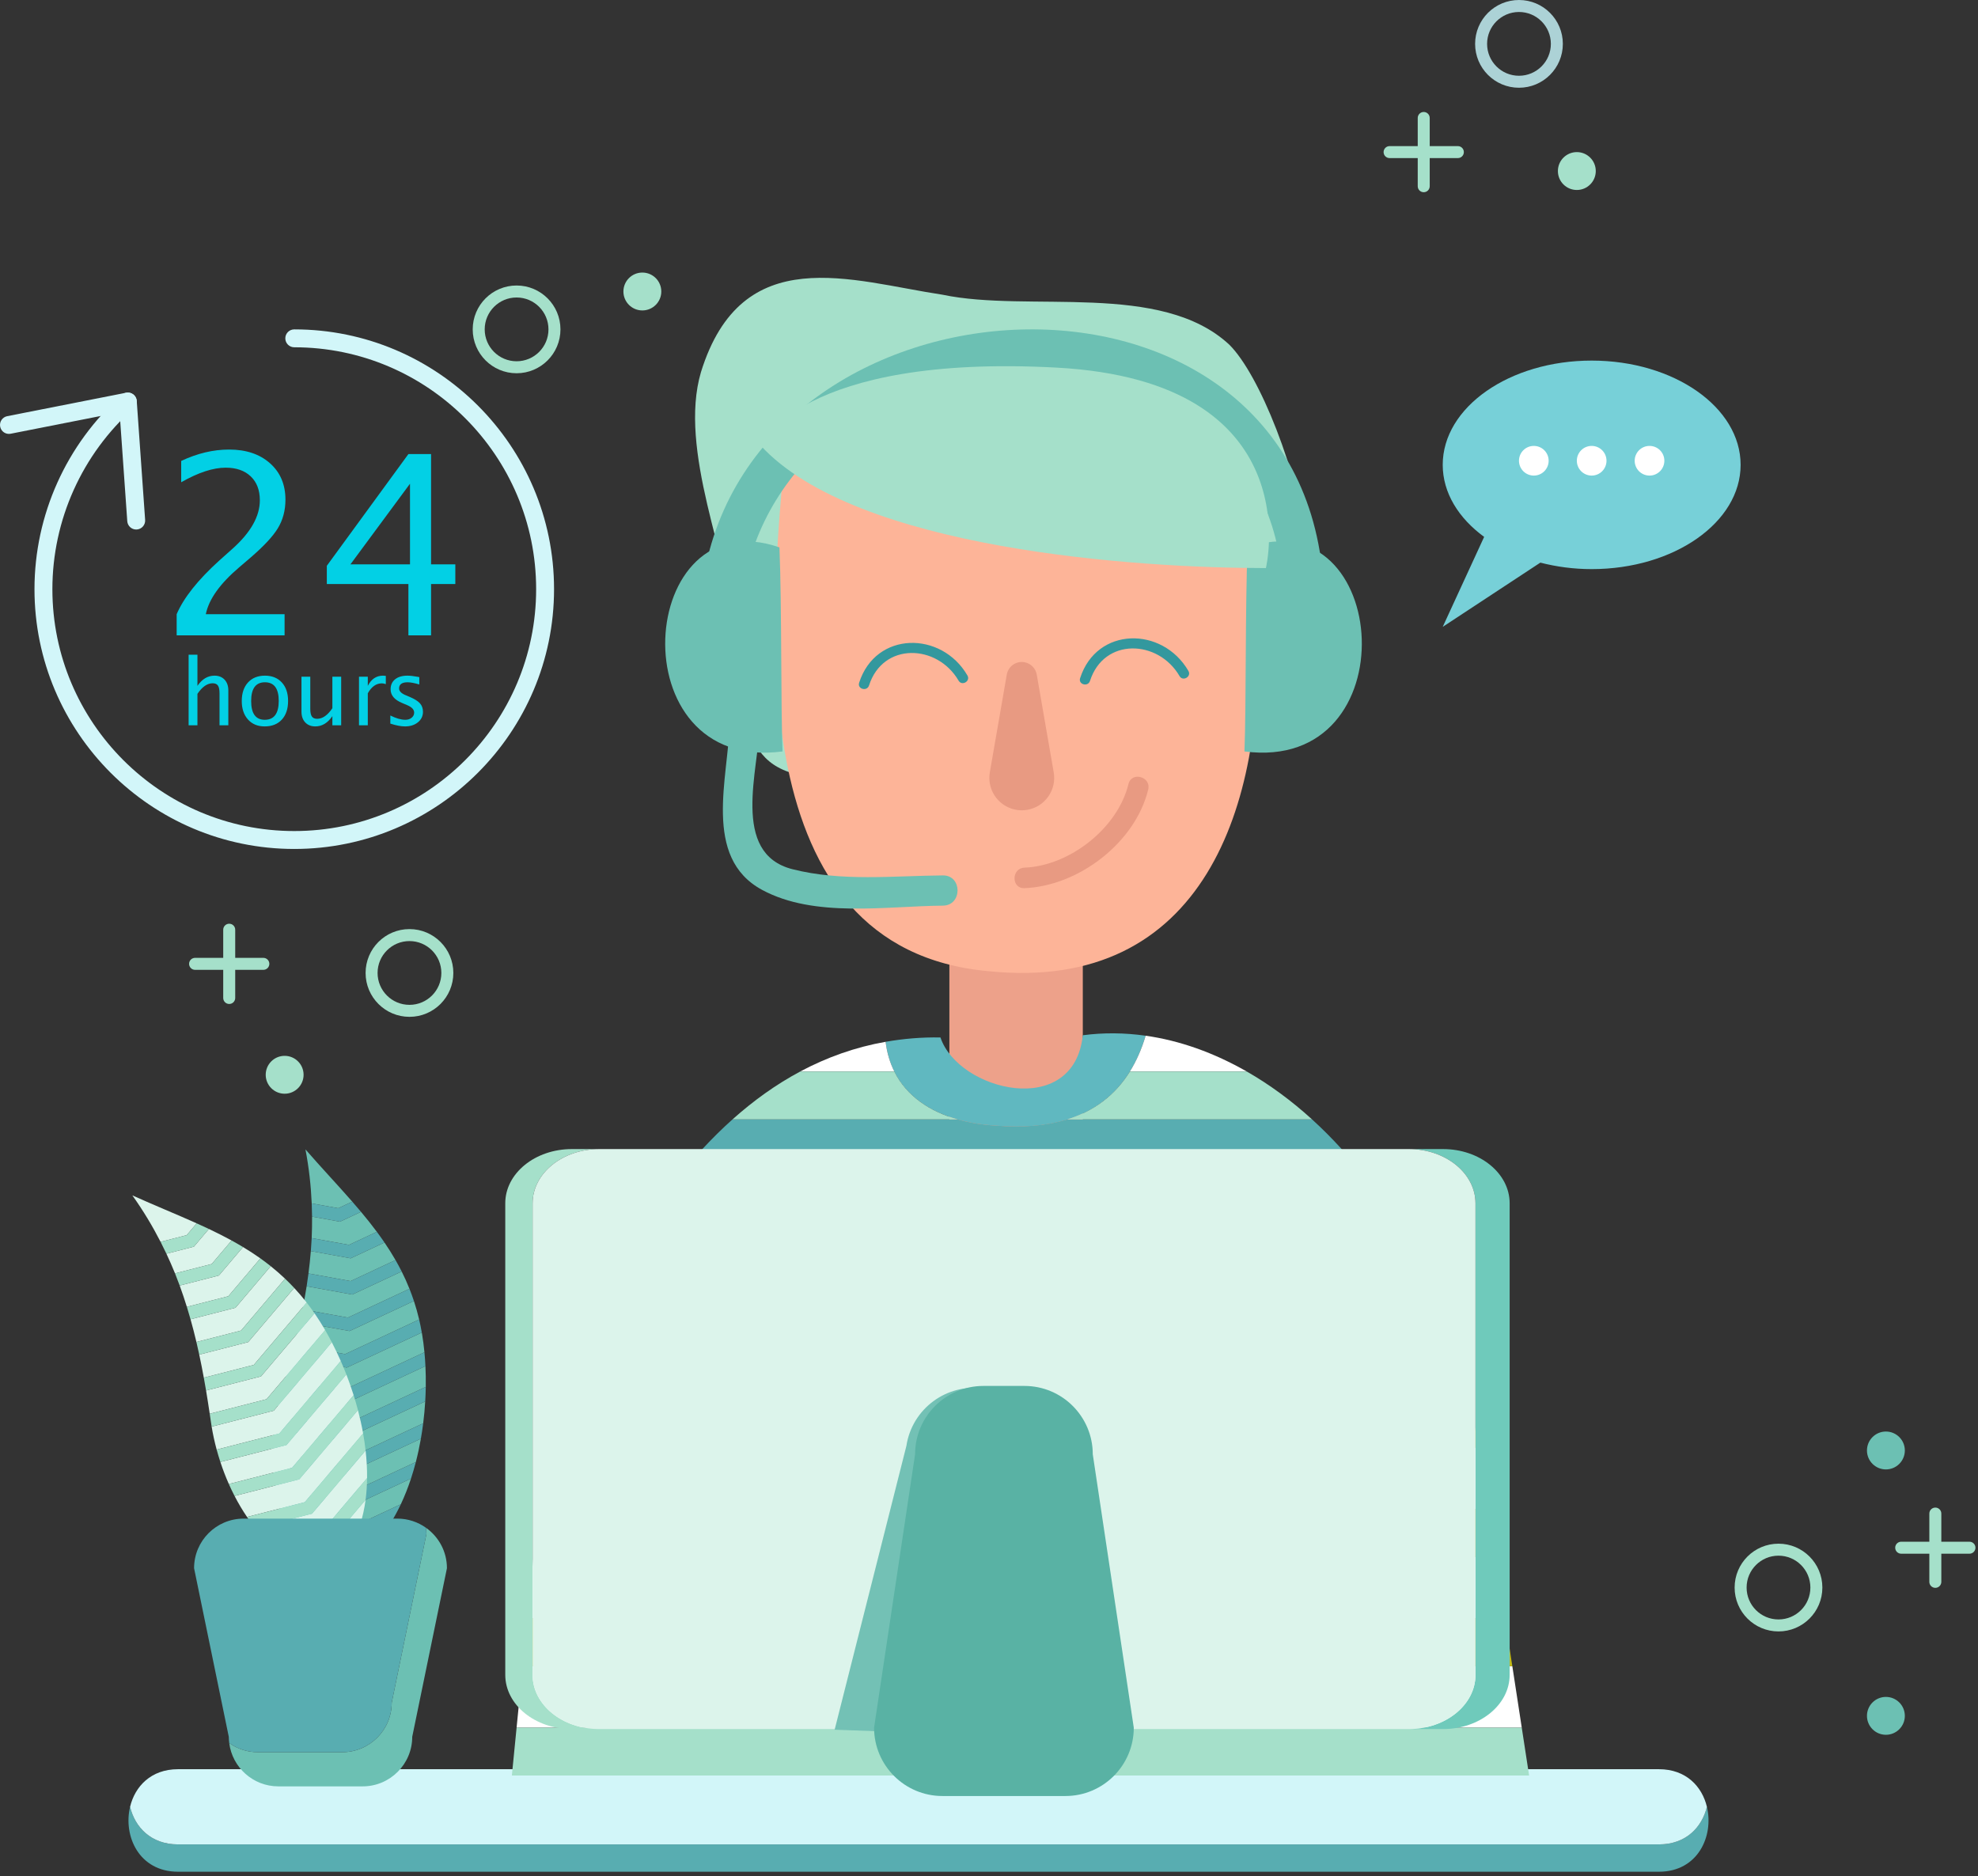 <?xml version="1.0" encoding="UTF-8"?>
<svg width="330px" height="313px" viewBox="0 0 330 313" version="1.1" xmlns="http://www.w3.org/2000/svg" xmlns:xlink="http://www.w3.org/1999/xlink">
    <rect x="0" y="0" width="330" height="313" fill="#333333" stroke="none"/>
    <!-- Generator: Sketch 58 (84663) - https://sketch.com -->
    <title>SUPPORT</title>
    <desc>Created with Sketch.</desc>
    <g id="Page-1" stroke="none" stroke-width="1" fill="none" fill-rule="evenodd">
        <g id="SUPPORT" transform="translate(0, 1)">
            <path d="M276.772,306.698 C194.416,306.698 112.06,306.698 29.703,306.698 C25.18,306.698 22.516,303.82 21.702,300.427 C20.533,305.309 23.197,311.259 29.703,311.259 C112.06,311.259 194.416,311.259 276.772,311.259 C283.278,311.259 285.943,305.309 284.773,300.427 C283.96,303.82 281.295,306.698 276.772,306.698" id="Fill-5" fill="#58ADB1"></path>
            <path d="M29.703,306.698 C112.06,306.698 194.416,306.698 276.772,306.698 C281.295,306.698 283.96,303.82 284.773,300.427 C283.96,297.032 281.295,294.155 276.772,294.155 C194.416,294.155 112.06,294.155 29.703,294.155 C25.18,294.155 22.516,297.032 21.702,300.427 C22.516,303.82 25.18,306.698 29.703,306.698" id="Fill-6" fill="#D2F6F9"></path>
            <path d="M206.637,124.177 C230.962,119.616 214.998,66.407 205.116,56.526 C193.715,45.884 171.67,51.205 157.23,48.164 C142.027,45.884 123.783,39.043 116.942,61.087 C113.142,74.01 121.503,92.252 123.024,105.174 C124.544,119.616 123.024,129.498 140.506,128.738 L206.637,124.177" id="Fill-7" fill="#A5E0CA"></path>
            <path d="M158.388,156.872 C158.388,162.065 158.388,182.841 158.388,188.036 L180.649,188.036 C180.649,182.841 180.649,162.065 180.649,156.872 L158.388,156.872" id="Fill-8" fill="#EDA18A"></path>
            <path d="M131.189,72.477 C128.073,103.653 123.708,157.277 164.86,161.017 C201.023,164.76 211.001,132.959 209.754,103.653 C209.754,95.546 206.014,77.464 203.518,69.36 L131.189,72.477" id="Fill-9" fill="#FDB498"></path>
            <path d="M166.1,186.784 C178.556,187.821 187.637,183.555 191.133,171.787 C187.613,171.289 184.1,171.254 180.649,171.711 C179.165,185.81 159.873,180.987 156.904,172.081 C153.743,172.018 150.7,172.287 147.754,172.803 C148.893,182.347 157.248,186.263 166.1,186.784" id="Fill-10" fill="#60B8C0"></path>
            <path d="M208.137,90.321 C232.017,82.023 235.23,127.988 207.618,124.362 C207.92,116.805 207.734,100.397 208.137,90.321" id="Fill-11" fill="#6CC0B3"></path>
            <path d="M123.917,97.493 C127.556,75.128 147.449,61.708 169.169,60.443 C191.098,59.166 211.73,71.844 213.842,94.902 C214.241,99.258 221.085,99.296 220.683,94.902 C215.449,37.76 125.946,42.654 117.321,95.674 C116.619,99.989 123.21,101.839 123.917,97.493" id="Fill-12" fill="#6CC0B3"></path>
            <path d="M121.74,119.553 C121.537,128.698 117.137,142.032 127.126,147.448 C135.871,152.188 147.815,150.163 157.315,150.087 C160.565,150.061 160.568,145.019 157.315,145.045 C148.958,145.111 140.413,146.091 132.212,144.009 C121.811,141.368 126.609,127.381 126.781,119.553 C126.854,116.299 121.811,116.307 121.74,119.553" id="Fill-13" fill="#6CC0B3"></path>
            <path d="M130.041,90.321 C106.159,82.023 102.948,127.988 130.558,124.362 C130.256,116.805 130.442,100.397 130.041,90.321" id="Fill-14" fill="#6CC0B3"></path>
            <path d="M191.133,171.787 C190.459,174.056 189.573,176.04 188.499,177.767 L208.018,177.767 C202.525,174.624 196.82,172.59 191.133,171.787" id="Fill-15" fill="#FFFFFF"></path>
            <path d="M94.217,232.496 L245.021,232.496 C244.152,228.941 243.145,225.518 242.006,222.234 L97.933,222.234 C96.547,225.628 95.313,229.062 94.217,232.496" id="Fill-16" fill="#FFFFFF"></path>
            <path d="M147.754,172.803 C142.678,173.694 137.922,175.401 133.488,177.767 L149.208,177.767 C148.482,176.314 147.976,174.669 147.754,172.803" id="Fill-17" fill="#FFFFFF"></path>
            <polyline id="Fill-18" fill="#FFFFFF" points="86.185 287.225 253.884 287.225 252.309 276.964 87.199 276.964 86.185 287.225"></polyline>
            <path d="M101.509,214.252 L238.856,214.252 C237.256,210.63 235.498,207.198 233.592,203.992 L107.168,203.992 C105.115,207.284 103.233,210.727 101.509,214.252" id="Fill-19" fill="#FFFFFF"></path>
            <polyline id="Fill-20" fill="#FFFFFF" points="87.987 268.982 251.082 268.982 249.506 258.721 89.002 258.721 87.987 268.982"></polyline>
            <path d="M166.1,186.784 C163.924,186.656 161.781,186.32 159.765,185.748 L122.207,185.748 C118.787,188.801 115.613,192.249 112.703,196.01 L228.231,196.01 C225.32,192.163 222.187,188.74 218.898,185.748 L178.053,185.748 C174.563,186.833 170.552,187.155 166.1,186.784" id="Fill-21" fill="#58ADB1"></path>
            <path d="M89.904,249.584 L89.79,250.739 L248.28,250.739 L247.369,244.799 C247.167,243.339 246.938,241.9 246.688,240.477 L91.914,240.477 C91.125,243.557 90.455,246.603 89.904,249.584" id="Fill-22" fill="#FFFFFF"></path>
            <path d="M188.499,177.767 C185.995,181.795 182.442,184.383 178.053,185.748 L218.898,185.748 C215.422,182.584 211.771,179.914 208.018,177.767 L188.499,177.767" id="Fill-23" fill="#A5E0CA"></path>
            <path d="M149.208,177.767 L133.488,177.767 C129.459,179.917 125.704,182.626 122.207,185.748 L159.765,185.748 C155.182,184.451 151.277,181.916 149.208,177.767" id="Fill-24" fill="#A5E0CA"></path>
            <path d="M107.168,203.992 L233.592,203.992 C231.908,201.162 230.115,198.5 228.231,196.01 L112.703,196.01 C110.742,198.545 108.897,201.217 107.168,203.992" id="Fill-25" fill="#C2BA17"></path>
            <path d="M97.933,222.234 L242.006,222.234 C241.046,219.472 239.989,216.815 238.856,214.252 L101.509,214.252 C100.228,216.873 99.032,219.538 97.933,222.234" id="Fill-26" fill="#C2BA17"></path>
            <path d="M91.914,240.477 L246.688,240.477 C246.214,237.747 245.654,235.088 245.021,232.496 L94.217,232.496 C93.366,235.166 92.591,237.835 91.914,240.477" id="Fill-27" fill="#C2BA17"></path>
            <polyline id="Fill-28" fill="#C2BA17" points="89.002 258.721 249.506 258.721 248.28 250.739 89.79 250.739 89.002 258.721"></polyline>
            <polyline id="Fill-29" fill="#C2BA17" points="87.199 276.964 252.309 276.964 251.082 268.982 87.987 268.982 87.199 276.964"></polyline>
            <polyline id="Fill-30" fill="#A5E0CA" points="85.397 295.207 255.109 295.207 253.884 287.225 86.185 287.225 85.397 295.207"></polyline>
            <path d="M144.983,113.357 C147.313,106.089 156.376,106.444 159.924,112.552 C160.478,113.505 161.957,112.644 161.401,111.689 C157.066,104.228 146.098,104.277 143.334,112.902 C142.997,113.956 144.647,114.403 144.983,113.357" id="Fill-31" fill="#33989E"></path>
            <path d="M181.848,112.597 C184.178,105.329 193.24,105.685 196.79,111.792 C197.343,112.745 198.821,111.884 198.267,110.929 C193.932,103.469 182.964,103.517 180.2,112.143 C179.862,113.196 181.513,113.643 181.848,112.597" id="Fill-32" fill="#33989E"></path>
            <path d="M170.911,147.171 C179.94,146.819 189.403,139.592 191.563,130.713 C192.085,128.57 188.786,127.661 188.266,129.803 C186.472,137.171 178.452,143.456 170.911,143.75 C168.712,143.836 168.704,147.258 170.911,147.171" id="Fill-33" fill="#E89A82"></path>
            <path d="M126.825,73.248 C142.787,90.731 189.915,93.772 211.197,93.772 C211.197,93.772 218.798,62.606 176.232,60.326 C133.666,58.046 126.825,73.248 126.825,73.248" id="Fill-34" fill="#A5E0CA"></path>
            <path d="M172.967,111.541 L175.797,127.848 C176.308,130.791 174.336,133.592 171.392,134.103 C168.449,134.614 165.648,132.642 165.138,129.698 C165.029,129.075 165.038,128.437 165.138,127.848 L167.967,111.541 C168.207,110.16 169.521,109.235 170.901,109.475 C171.984,109.663 172.788,110.517 172.967,111.541" id="Fill-35" fill="#E89A82"></path>
            <path d="M240.757,190.7 L235.056,190.7 C241.188,190.7 246.163,194.748 246.163,199.742 L246.163,278.413 C246.163,283.408 241.188,287.457 235.056,287.457 L240.757,287.457 C246.891,287.457 251.863,283.408 251.863,278.413 L251.863,199.742 C251.863,194.748 246.891,190.7 240.757,190.7" id="Fill-36" fill="#6FCABB"></path>
            <path d="M88.857,278.413 L88.857,199.742 C88.857,194.748 93.831,190.7 99.964,190.7 L95.403,190.7 C89.269,190.7 84.296,194.748 84.296,199.742 L84.296,278.413 C84.296,283.408 89.269,287.457 95.403,287.457 L99.964,287.457 C93.831,287.457 88.857,283.408 88.857,278.413" id="Fill-37" fill="#A5E0CA"></path>
            <path d="M246.163,278.413 L246.163,199.742 C246.163,194.748 241.188,190.7 235.056,190.7 L99.964,190.7 C93.831,190.7 88.857,194.748 88.857,199.742 L88.857,278.413 C88.857,283.408 93.831,287.457 99.964,287.457 L235.056,287.457 C241.188,287.457 246.163,283.408 246.163,278.413" id="Fill-38" fill="#DCF4EB"></path>
            <path d="M148.159,287.887 L139.247,287.568 L151.218,240.217 C152.167,233.993 157.983,229.714 164.208,230.665 L170.97,231.696 C177.195,232.644 181.473,238.46 180.524,244.685 L180.414,290.803 C180.402,290.88 180.381,290.953 180.368,291.03 L148.159,287.887" id="Fill-39" fill="#73C1B5"></path>
            <path d="M189.154,287.225 C189.154,293.521 184.048,298.627 177.752,298.627 L157.229,298.627 C150.932,298.627 145.827,293.521 145.827,287.225 L152.668,241.618 C152.668,235.32 157.773,230.215 164.07,230.215 L170.911,230.215 C177.208,230.215 182.313,235.32 182.313,241.618 L189.154,287.225" id="Fill-40" fill="#59B2A4"></path>
            <path d="M56.515,245.426 L45.533,243.433 C45.595,244.795 45.739,246.154 45.963,247.492 L55.758,249.268 L69.378,242.907 C69.709,241.626 69.988,240.326 70.217,239.016 L56.516,245.415 L56.515,245.426" id="Fill-41" fill="#6CC0B3"></path>
            <path d="M56.06,251.516 L46.433,249.768 C46.796,251.232 47.274,252.653 47.874,254.012 L55.303,255.36 L66.87,249.957 C67.517,248.587 68.082,247.148 68.57,245.664 L56.063,251.508 L56.06,251.516" id="Fill-42" fill="#6CC0B3"></path>
            <path d="M57.425,233.242 L46.888,231.33 C46.551,232.562 46.269,233.844 46.047,235.16 L56.668,237.087 L71.034,230.377 C71.052,229.194 71.033,228.035 70.978,226.904 L57.426,233.235 L57.425,233.242" id="Fill-43" fill="#6CC0B3"></path>
            <path d="M56.97,239.333 L45.748,237.297 C45.601,238.593 45.516,239.911 45.499,241.235 L56.213,243.178 L70.603,236.455 C70.756,235.231 70.871,234.009 70.943,232.797 L56.972,239.325 L56.97,239.333" id="Fill-44" fill="#6CC0B3"></path>
            <path d="M58.773,199.472 C56.289,196.626 53.618,193.808 50.959,190.753 C51.549,193.829 51.877,196.817 52.005,199.762 L56.432,200.565 L58.773,199.472" id="Fill-45" fill="#6CC0B3"></path>
            <path d="M62.873,204.504 C62.031,203.371 61.147,202.264 60.23,201.173 L56.735,202.802 L56.733,202.812 L52.062,201.964 C52.071,203.164 52.056,204.361 52,205.553 L58.215,206.681 L62.873,204.504" id="Fill-46" fill="#6CC0B3"></path>
            <path d="M55.605,257.607 L49.115,256.429 C50.207,258.264 51.567,259.933 53.235,261.355 C54.857,260.834 57.872,260.461 59.32,259.396 C61.625,257.804 63.549,255.656 65.128,253.151 L55.607,257.599 L55.605,257.607" id="Fill-47" fill="#917F17"></path>
            <path d="M58.79,214.97 L51.158,213.584 C50.956,214.868 50.727,216.151 50.466,217.441 L58.032,218.813 L68.314,214.01 C67.917,213.014 67.482,212.054 67.012,211.121 L58.791,214.96 L58.79,214.97" id="Fill-48" fill="#6CC0B3"></path>
            <path d="M58.334,221.06 L50.018,219.551 C49.737,220.817 49.432,222.088 49.104,223.367 L57.578,224.905 L69.93,219.135 C69.679,218.067 69.384,217.038 69.056,216.044 L58.335,221.051 L58.334,221.06" id="Fill-49" fill="#6CC0B3"></path>
            <path d="M58.518,208.919 L58.517,208.927 L51.86,207.718 C51.76,208.964 51.626,210.207 51.464,211.448 L58.486,212.723 L65.988,209.218 C65.411,208.213 64.795,207.241 64.147,206.288 L58.518,208.919" id="Fill-50" fill="#6CC0B3"></path>
            <path d="M57.879,227.152 L48.558,225.461 C48.218,226.711 47.861,227.976 47.49,229.248 L57.122,230.995 L70.813,224.602 C70.71,223.529 70.576,222.492 70.407,221.506 C70.396,221.436 70.383,221.376 70.371,221.309 L57.881,227.142 L57.879,227.152" id="Fill-51" fill="#6CC0B3"></path>
            <path d="M47.874,254.012 C48.241,254.844 48.653,255.651 49.115,256.429 L55.605,257.607 L55.607,257.599 L65.128,253.151 C65.765,252.142 66.344,251.071 66.87,249.957 L55.303,255.36 L47.874,254.012" id="Fill-52" fill="#58ADB1"></path>
            <path d="M45.963,247.492 C46.091,248.259 46.247,249.019 46.433,249.768 L56.06,251.516 L56.063,251.508 L68.57,245.664 C68.868,244.76 69.136,243.839 69.378,242.907 L55.758,249.268 L45.963,247.492" id="Fill-53" fill="#58ADB1"></path>
            <path d="M45.499,241.235 C45.49,241.967 45.5,242.7 45.533,243.433 L56.515,245.426 L56.516,245.415 L70.217,239.016 C70.367,238.165 70.496,237.311 70.603,236.455 L56.213,243.178 L45.499,241.235" id="Fill-54" fill="#58ADB1"></path>
            <path d="M46.047,235.16 C45.93,235.863 45.83,236.577 45.748,237.297 L56.97,239.333 L56.972,239.325 L70.943,232.797 C70.992,231.983 71.02,231.177 71.034,230.377 L56.668,237.087 L46.047,235.16" id="Fill-55" fill="#58ADB1"></path>
            <path d="M47.49,229.248 C47.401,229.552 47.316,229.854 47.225,230.159 C47.107,230.544 46.995,230.936 46.888,231.33 L57.425,233.242 L57.426,233.235 L70.978,226.904 C70.94,226.121 70.884,225.352 70.813,224.602 L57.122,230.995 L47.49,229.248" id="Fill-56" fill="#58ADB1"></path>
            <path d="M49.104,223.367 C48.927,224.063 48.747,224.76 48.558,225.461 L57.879,227.152 L57.881,227.142 L70.371,221.309 C70.242,220.565 70.095,219.841 69.93,219.135 L57.578,224.905 L49.104,223.367" id="Fill-57" fill="#58ADB1"></path>
            <path d="M50.466,217.441 C50.325,218.144 50.174,218.848 50.018,219.551 L58.334,221.06 L58.335,221.051 L69.056,216.044 C68.826,215.351 68.579,214.673 68.314,214.01 L58.032,218.813 L50.466,217.441" id="Fill-58" fill="#58ADB1"></path>
            <path d="M51.464,211.448 C51.37,212.159 51.27,212.872 51.158,213.584 L58.79,214.97 L58.791,214.96 L67.012,211.121 C66.686,210.474 66.344,209.84 65.988,209.218 L58.486,212.723 L51.464,211.448" id="Fill-59" fill="#58ADB1"></path>
            <path d="M58.518,208.919 L64.147,206.288 C63.733,205.686 63.31,205.091 62.873,204.504 L58.215,206.681 L52,205.553 C51.965,206.274 51.917,206.998 51.86,207.718 L58.517,208.927 L58.518,208.919" id="Fill-60" fill="#58ADB1"></path>
            <path d="M56.735,202.802 L60.23,201.173 C59.752,200.602 59.267,200.035 58.773,199.472 L56.432,200.565 L52.005,199.762 C52.037,200.498 52.056,201.231 52.062,201.964 L56.733,202.812 L56.735,202.802" id="Fill-61" fill="#58ADB1"></path>
            <path d="M49.94,245.792 L39.128,248.564 C39.754,249.776 40.45,250.954 41.213,252.075 L50.856,249.603 L60.579,238.14 C60.345,236.836 60.058,235.539 59.719,234.252 L49.938,245.785 L49.94,245.792" id="Fill-62" fill="#DCF4EB"></path>
            <path d="M52.068,251.519 L42.589,253.948 C43.531,255.126 44.557,256.22 45.669,257.204 L52.984,255.328 L61.241,245.594 C61.258,244.077 61.17,242.534 60.996,240.982 L52.065,251.511 L52.068,251.519" id="Fill-63" fill="#DCF4EB"></path>
            <path d="M45.683,234.342 L35.31,237.001 C35.518,238.262 35.795,239.545 36.145,240.833 L46.6,238.153 L56.855,226.059 C56.38,224.979 55.878,223.933 55.355,222.927 L45.681,234.334 L45.683,234.342" id="Fill-64" fill="#DCF4EB"></path>
            <path d="M47.812,240.068 L36.764,242.9 C37.172,244.141 37.643,245.371 38.179,246.582 L48.727,243.877 L59.001,231.764 C58.63,230.589 58.224,229.43 57.784,228.298 L47.81,240.06 L47.812,240.068" id="Fill-65" fill="#DCF4EB"></path>
            <path d="M32.819,203.09 C29.373,201.541 25.77,200.092 22.08,198.425 C23.9,200.975 25.445,203.555 26.789,206.177 L31.147,205.06 L32.819,203.09" id="Fill-66" fill="#DCF4EB"></path>
            <path d="M38.644,205.951 C37.407,205.275 36.142,204.638 34.852,204.027 L32.358,206.967 L32.359,206.977 L27.76,208.155 C28.269,209.242 28.754,210.336 29.2,211.44 L35.319,209.873 L38.644,205.951" id="Fill-67" fill="#DCF4EB"></path>
            <path d="M54.195,257.243 L47.807,258.882 C49.564,260.094 51.496,261.044 53.606,261.639 C54.864,260.489 57.448,258.893 58.319,257.32 C59.749,254.911 60.603,252.158 60.992,249.222 L54.193,257.235 L54.195,257.243" id="Fill-68" fill="#DCF4EB"></path>
            <path d="M39.3,217.167 L31.787,219.092 C32.139,220.343 32.466,221.606 32.767,222.886 L40.216,220.977 L47.556,212.321 C46.779,211.585 45.982,210.89 45.167,210.237 L39.298,217.159 L39.3,217.167" id="Fill-69" fill="#DCF4EB"></path>
            <path d="M41.428,222.893 L33.239,224.991 C33.513,226.259 33.766,227.542 34.002,228.841 L42.344,226.703 L51.162,216.304 C50.488,215.436 49.793,214.627 49.078,213.86 L41.425,222.883 L41.428,222.893" id="Fill-70" fill="#DCF4EB"></path>
            <path d="M36.529,211.779 L36.531,211.79 L29.976,213.468 C30.406,214.642 30.803,215.827 31.173,217.022 L38.088,215.251 L43.443,208.936 C42.499,208.265 41.533,207.637 40.546,207.045 L36.529,211.779" id="Fill-71" fill="#DCF4EB"></path>
            <path d="M43.556,228.618 L34.378,230.971 C34.592,232.249 34.794,233.546 34.988,234.857 L44.471,232.427 L54.246,220.902 C53.704,219.973 53.15,219.086 52.585,218.258 C52.546,218.202 52.508,218.151 52.47,218.096 L43.554,228.608 L43.556,228.618" id="Fill-72" fill="#DCF4EB"></path>
            <path d="M45.669,257.204 C46.349,257.808 47.063,258.369 47.807,258.882 L54.195,257.243 L54.193,257.235 L60.992,249.222 C61.148,248.038 61.228,246.823 61.241,245.594 L52.984,255.328 L45.669,257.204" id="Fill-73" fill="#A5E0CA"></path>
            <path d="M41.213,252.075 C41.65,252.718 42.108,253.345 42.589,253.948 L52.068,251.519 L52.065,251.511 L60.996,240.982 C60.889,240.035 60.749,239.088 60.579,238.14 L50.856,249.603 L41.213,252.075" id="Fill-74" fill="#A5E0CA"></path>
            <path d="M38.179,246.582 C38.477,247.252 38.792,247.912 39.128,248.564 L49.94,245.792 L49.938,245.785 L59.719,234.252 C59.499,233.417 59.26,232.587 59.001,231.764 L48.727,243.877 L38.179,246.582" id="Fill-75" fill="#A5E0CA"></path>
            <path d="M36.145,240.833 C36.331,241.52 36.538,242.213 36.764,242.9 L47.812,240.068 L47.81,240.06 L57.784,228.298 C57.488,227.538 57.177,226.793 56.855,226.059 L46.6,238.153 L36.145,240.833" id="Fill-76" fill="#A5E0CA"></path>
            <path d="M34.988,234.857 C35.034,235.172 35.082,235.481 35.128,235.797 C35.181,236.195 35.244,236.599 35.31,237.001 L45.683,234.342 L45.681,234.334 L55.355,222.927 C54.994,222.231 54.624,221.557 54.246,220.902 L44.471,232.427 L34.988,234.857" id="Fill-77" fill="#A5E0CA"></path>
            <path d="M34.002,228.841 C34.131,229.545 34.258,230.256 34.378,230.971 L43.556,228.618 L43.554,228.608 L52.47,218.096 C52.043,217.474 51.607,216.876 51.162,216.304 L42.344,226.703 L34.002,228.841" id="Fill-78" fill="#A5E0CA"></path>
            <path d="M32.767,222.886 C32.931,223.582 33.088,224.285 33.239,224.991 L41.428,222.893 L41.425,222.883 L49.078,213.86 C48.58,213.325 48.073,212.812 47.556,212.321 L40.216,220.977 L32.767,222.886" id="Fill-79" fill="#A5E0CA"></path>
            <path d="M31.173,217.022 C31.386,217.708 31.592,218.399 31.787,219.092 L39.3,217.167 L39.298,217.159 L45.167,210.237 C44.6,209.786 44.026,209.352 43.443,208.936 L38.088,215.251 L31.173,217.022" id="Fill-80" fill="#A5E0CA"></path>
            <path d="M36.529,211.779 L40.546,207.045 C39.919,206.667 39.286,206.304 38.644,205.951 L35.319,209.873 L29.2,211.44 C29.471,212.113 29.727,212.79 29.976,213.468 L36.531,211.79 L36.529,211.779" id="Fill-81" fill="#A5E0CA"></path>
            <path d="M32.358,206.967 L34.852,204.027 C34.18,203.709 33.503,203.395 32.819,203.09 L31.147,205.06 L26.789,206.177 C27.124,206.834 27.449,207.494 27.76,208.155 L32.359,206.977 L32.358,206.967" id="Fill-82" fill="#A5E0CA"></path>
            <path d="M71.071,253.877 C71.115,254.219 71.144,254.566 71.144,254.92 L65.354,283.045 C65.354,287.612 61.65,291.316 57.082,291.316 L43.02,291.316 C41.238,291.316 39.592,290.747 38.241,289.788 C38.755,293.864 42.226,297.018 46.44,297.018 L60.502,297.018 C65.071,297.018 68.775,293.314 68.775,288.745 L74.565,260.622 C74.565,257.835 73.183,255.376 71.071,253.877" id="Fill-83" fill="#6CC0B3"></path>
            <path d="M57.082,291.316 C61.65,291.316 65.354,287.612 65.354,283.045 L71.144,254.92 C71.144,254.566 71.115,254.219 71.071,253.877 C69.721,252.919 68.075,252.349 66.293,252.349 L40.65,252.349 C36.082,252.349 32.378,256.053 32.378,260.622 L38.168,288.745 C38.168,289.1 38.198,289.446 38.241,289.788 C39.592,290.747 41.238,291.316 43.02,291.316 L57.082,291.316" id="Fill-84" fill="#58ADB1"></path>
            <path d="M265.547,59.157 C251.823,59.157 240.697,66.944 240.697,76.551 C240.697,81.216 243.337,85.444 247.607,88.567 L240.697,103.578 L256.984,92.863 C259.656,93.55 262.532,93.945 265.547,93.945 C279.27,93.945 290.396,86.157 290.396,76.551 C290.396,66.944 279.27,59.157 265.547,59.157" id="Fill-85" fill="#77D0D8"></path>
            <path d="M258.37,75.866 C258.37,77.234 257.261,78.342 255.896,78.342 C254.527,78.342 253.419,77.234 253.419,75.866 C253.419,74.498 254.527,73.391 255.896,73.391 C257.261,73.391 258.37,74.498 258.37,75.866" id="Fill-86" fill="#FFFFFF"></path>
            <path d="M268.021,75.866 C268.021,77.234 266.913,78.342 265.547,78.342 C264.18,78.342 263.071,77.234 263.071,75.866 C263.071,74.498 264.18,73.391 265.547,73.391 C266.913,73.391 268.021,74.498 268.021,75.866" id="Fill-87" fill="#FFFFFF"></path>
            <path d="M277.674,75.866 C277.674,77.234 276.565,78.342 275.199,78.342 C273.832,78.342 272.723,77.234 272.723,75.866 C272.723,74.498 273.832,73.391 275.199,73.391 C276.565,73.391 277.674,74.498 277.674,75.866" id="Fill-88" fill="#FFFFFF"></path>
            <path d="M49.094,140.632 C25.195,140.632 5.753,121.189 5.753,97.291 C5.753,84.911 11.066,73.093 20.332,64.868 C20.948,64.319 21.892,64.377 22.441,64.993 C22.988,65.61 22.932,66.555 22.315,67.102 C13.688,74.761 8.74,85.764 8.74,97.291 C8.74,119.541 26.843,137.644 49.094,137.644 C71.344,137.644 89.447,119.541 89.447,97.291 C89.447,75.04 71.344,56.937 49.094,56.937 C48.269,56.937 47.6,56.269 47.6,55.444 C47.6,54.619 48.269,53.95 49.094,53.95 C72.992,53.95 92.435,73.392 92.435,97.291 C92.435,121.189 72.992,140.632 49.094,140.632" id="Fill-89" fill="#D2F6F9"></path>
            <path d="M22.722,87.339 C21.944,87.339 21.289,86.737 21.233,85.95 L19.952,67.778 L1.783,71.359 C0.966,71.52 0.188,70.992 0.029,70.183 C-0.131,69.373 0.396,68.588 1.206,68.429 L21.035,64.52 C21.452,64.435 21.89,64.538 22.231,64.798 C22.571,65.059 22.784,65.453 22.814,65.88 L24.213,85.74 C24.271,86.562 23.651,87.277 22.828,87.335 C22.792,87.337 22.757,87.339 22.722,87.339" id="Fill-90" fill="#D2F6F9"></path>
            <path d="M38.221,73.998 C41.055,73.998 43.33,74.761 45.047,76.287 C46.764,77.812 47.622,79.836 47.622,82.356 C47.622,84.168 47.189,85.776 46.324,87.179 C45.505,88.509 44.016,90.107 41.857,91.975 L39.938,93.617 C36.709,96.355 34.842,98.971 34.338,101.464 L47.479,101.464 L47.479,105 L29.474,105 L29.474,101.464 C30.646,98.726 33.017,95.742 36.586,92.513 L38.896,90.449 C41.866,87.765 43.351,85.102 43.351,82.458 C43.351,80.769 42.843,79.441 41.828,78.473 C40.813,77.506 39.42,77.022 37.649,77.022 C35.551,77.022 33.078,77.833 30.23,79.454 L30.23,75.898 C32.914,74.631 35.578,73.998 38.221,73.998 Z M71.917,74.754 L71.917,93.147 L75.963,93.147 L75.963,96.437 L71.917,96.437 L71.917,105 L68.136,105 L68.136,96.437 L54.525,96.437 L54.525,93.392 L68.136,74.754 L71.917,74.754 Z M68.402,79.699 L58.469,93.147 L68.402,93.147 L68.402,79.699 Z" id="24" fill="#02D0E5" fill-rule="nonzero"></path>
            <path d="M31.469,120 L31.469,108.222 L32.939,108.222 L32.939,113.421 C33.715,112.287 34.665,111.72 35.788,111.72 C36.49,111.72 37.049,111.943 37.467,112.388 C37.884,112.833 38.093,113.431 38.093,114.182 L38.093,120 L36.624,120 L36.624,114.659 C36.624,114.057 36.536,113.629 36.359,113.372 C36.182,113.116 35.89,112.988 35.483,112.988 C34.582,112.988 33.735,113.578 32.939,114.756 L32.939,120 L31.469,120 Z M44.146,120.186 C42.988,120.186 42.063,119.802 41.372,119.034 C40.68,118.266 40.335,117.238 40.335,115.95 C40.335,114.647 40.682,113.616 41.375,112.858 C42.069,112.099 43.01,111.72 44.199,111.72 C45.387,111.72 46.328,112.099 47.022,112.858 C47.716,113.616 48.063,114.642 48.063,115.935 C48.063,117.257 47.714,118.297 47.018,119.053 C46.322,119.809 45.365,120.186 44.146,120.186 Z M44.169,119.083 C45.725,119.083 46.504,118.033 46.504,115.935 C46.504,113.861 45.735,112.824 44.199,112.824 C42.667,112.824 41.901,113.866 41.901,115.95 C41.901,118.038 42.657,119.083 44.169,119.083 Z M55.451,120 L55.451,118.478 C54.67,119.617 53.723,120.186 52.609,120.186 C51.903,120.186 51.341,119.964 50.923,119.519 C50.505,119.074 50.296,118.473 50.296,117.717 L50.296,111.899 L51.766,111.899 L51.766,117.24 C51.766,117.847 51.854,118.278 52.031,118.534 C52.207,118.79 52.502,118.918 52.915,118.918 C53.81,118.918 54.655,118.329 55.451,117.151 L55.451,111.899 L56.92,111.899 L56.92,120 L55.451,120 Z M59.893,120 L59.893,111.899 L61.362,111.899 L61.362,113.421 C61.944,112.287 62.789,111.72 63.898,111.72 C64.048,111.72 64.204,111.733 64.368,111.757 L64.368,113.13 C64.115,113.045 63.891,113.003 63.697,113.003 C62.767,113.003 61.989,113.555 61.362,114.659 L61.362,120 L59.893,120 Z M67.568,120.186 C66.896,120.186 66.081,120.03 65.121,119.717 L65.121,118.366 C66.081,118.844 66.916,119.083 67.627,119.083 C68.05,119.083 68.401,118.968 68.679,118.739 C68.958,118.511 69.097,118.225 69.097,117.882 C69.097,117.379 68.707,116.964 67.926,116.636 L67.068,116.27 C65.8,115.743 65.166,114.985 65.166,113.995 C65.166,113.289 65.416,112.733 65.916,112.328 C66.415,111.923 67.1,111.72 67.971,111.72 C68.423,111.72 68.983,111.782 69.649,111.907 L69.955,111.966 L69.955,113.19 C69.134,112.946 68.483,112.824 68,112.824 C67.056,112.824 66.583,113.167 66.583,113.854 C66.583,114.296 66.941,114.669 67.657,114.972 L68.366,115.271 C69.167,115.609 69.733,115.966 70.067,116.341 C70.4,116.717 70.566,117.185 70.566,117.747 C70.566,118.458 70.285,119.043 69.724,119.5 C69.162,119.958 68.443,120.186 67.568,120.186 Z" id="hours" fill="#02D0E5" fill-rule="nonzero"></path>
            <path d="M237.527,31.069 C236.975,31.069 236.527,30.621 236.527,30.069 L236.527,18.68 C236.527,18.128 236.975,17.68 237.527,17.68 C238.08,17.68 238.527,18.128 238.527,18.68 L238.527,30.069 C238.527,30.621 238.08,31.069 237.527,31.069" id="Fill-91" fill="#A5E0CA"></path>
            <path d="M243.222,25.374 L231.833,25.374 C231.28,25.374 230.833,24.927 230.833,24.375 C230.833,23.822 231.28,23.375 231.833,23.375 L243.222,23.375 C243.774,23.375 244.222,23.822 244.222,24.375 C244.222,24.927 243.774,25.374 243.222,25.374" id="Fill-92" fill="#A5E0CA"></path>
            <path d="M259.738,6.32 C259.738,9.81 256.909,12.639 253.419,12.639 C249.929,12.639 247.1,9.81 247.1,6.32 C247.1,2.829 249.929,0 253.419,0 C256.909,0 259.738,2.829 259.738,6.32 Z" id="Stroke-93" stroke="#ACD2D6" stroke-width="2"></path>
            <path d="M266.231,27.534 C266.231,29.279 264.816,30.694 263.071,30.694 C261.326,30.694 259.912,29.279 259.912,27.534 C259.912,25.789 261.326,24.375 263.071,24.375 C264.816,24.375 266.231,25.789 266.231,27.534" id="Fill-94" fill="#A5E0CA"></path>
            <path d="M92.504,53.95 C92.504,57.44 89.675,60.269 86.185,60.269 C82.695,60.269 79.865,57.44 79.865,53.95 C79.865,50.46 82.695,47.63 86.185,47.63 C89.675,47.63 92.504,50.46 92.504,53.95 Z" id="Stroke-95" stroke="#A5E0CA" stroke-width="2"></path>
            <path d="M110.327,47.63 C110.327,49.375 108.913,50.79 107.168,50.79 C105.422,50.79 104.007,49.375 104.007,47.63 C104.007,45.885 105.422,44.471 107.168,44.471 C108.913,44.471 110.327,45.885 110.327,47.63" id="Fill-96" fill="#A5E0CA"></path>
            <path d="M322.881,263.899 C322.328,263.899 321.881,263.452 321.881,262.899 L321.881,251.509 C321.881,250.957 322.328,250.509 322.881,250.509 C323.434,250.509 323.881,250.957 323.881,251.509 L323.881,262.899 C323.881,263.452 323.434,263.899 322.881,263.899" id="Fill-97" fill="#A5E0CA"></path>
            <path d="M328.575,258.204 L317.187,258.204 C316.634,258.204 316.187,257.757 316.187,257.204 C316.187,256.65 316.634,256.204 317.187,256.204 L328.575,256.204 C329.128,256.204 329.575,256.65 329.575,257.204 C329.575,257.757 329.128,258.204 328.575,258.204" id="Fill-98" fill="#A5E0CA"></path>
            <path d="M303.035,263.852 C303.035,267.342 300.205,270.171 296.715,270.171 C293.226,270.171 290.396,267.342 290.396,263.852 C290.396,260.361 293.226,257.532 296.715,257.532 C300.205,257.532 303.035,260.361 303.035,263.852 Z" id="Stroke-99" stroke="#A5E0CA" stroke-width="2"></path>
            <path d="M317.794,285.254 C317.794,286.999 316.38,288.414 314.635,288.414 C312.89,288.414 311.475,286.999 311.475,285.254 C311.475,283.509 312.89,282.095 314.635,282.095 C316.38,282.095 317.794,283.509 317.794,285.254" id="Fill-100" fill="#6CC0B3"></path>
            <path d="M317.794,240.982 C317.794,242.727 316.38,244.143 314.635,244.143 C312.89,244.143 311.475,242.727 311.475,240.982 C311.475,239.237 312.89,237.822 314.635,237.822 C316.38,237.822 317.794,239.237 317.794,240.982" id="Fill-101" fill="#6CC0B3"></path>
            <path d="M38.241,166.493 C37.689,166.493 37.241,166.045 37.241,165.493 L37.241,154.104 C37.241,153.551 37.689,153.104 38.241,153.104 C38.794,153.104 39.241,153.551 39.241,154.104 L39.241,165.493 C39.241,166.045 38.794,166.493 38.241,166.493" id="Fill-102" fill="#A5E0CA"></path>
            <path d="M43.936,160.798 L32.546,160.798 C31.994,160.798 31.546,160.351 31.546,159.798 C31.546,159.246 31.994,158.798 32.546,158.798 L43.936,158.798 C44.488,158.798 44.936,159.246 44.936,159.798 C44.936,160.351 44.488,160.798 43.936,160.798" id="Fill-103" fill="#A5E0CA"></path>
            <path d="M74.633,161.318 C74.633,164.809 71.804,167.638 68.314,167.638 C64.824,167.638 61.994,164.809 61.994,161.318 C61.994,157.828 64.824,154.999 68.314,154.999 C71.804,154.999 74.633,157.828 74.633,161.318 Z" id="Stroke-104" stroke="#A5E0CA" stroke-width="2"></path>
            <path d="M50.649,178.305 C50.649,180.05 49.235,181.465 47.49,181.465 C45.745,181.465 44.33,180.05 44.33,178.305 C44.33,176.56 45.745,175.145 47.49,175.145 C49.235,175.145 50.649,176.56 50.649,178.305" id="Fill-105" fill="#A5E0CA"></path>
        </g>
    </g>
</svg>